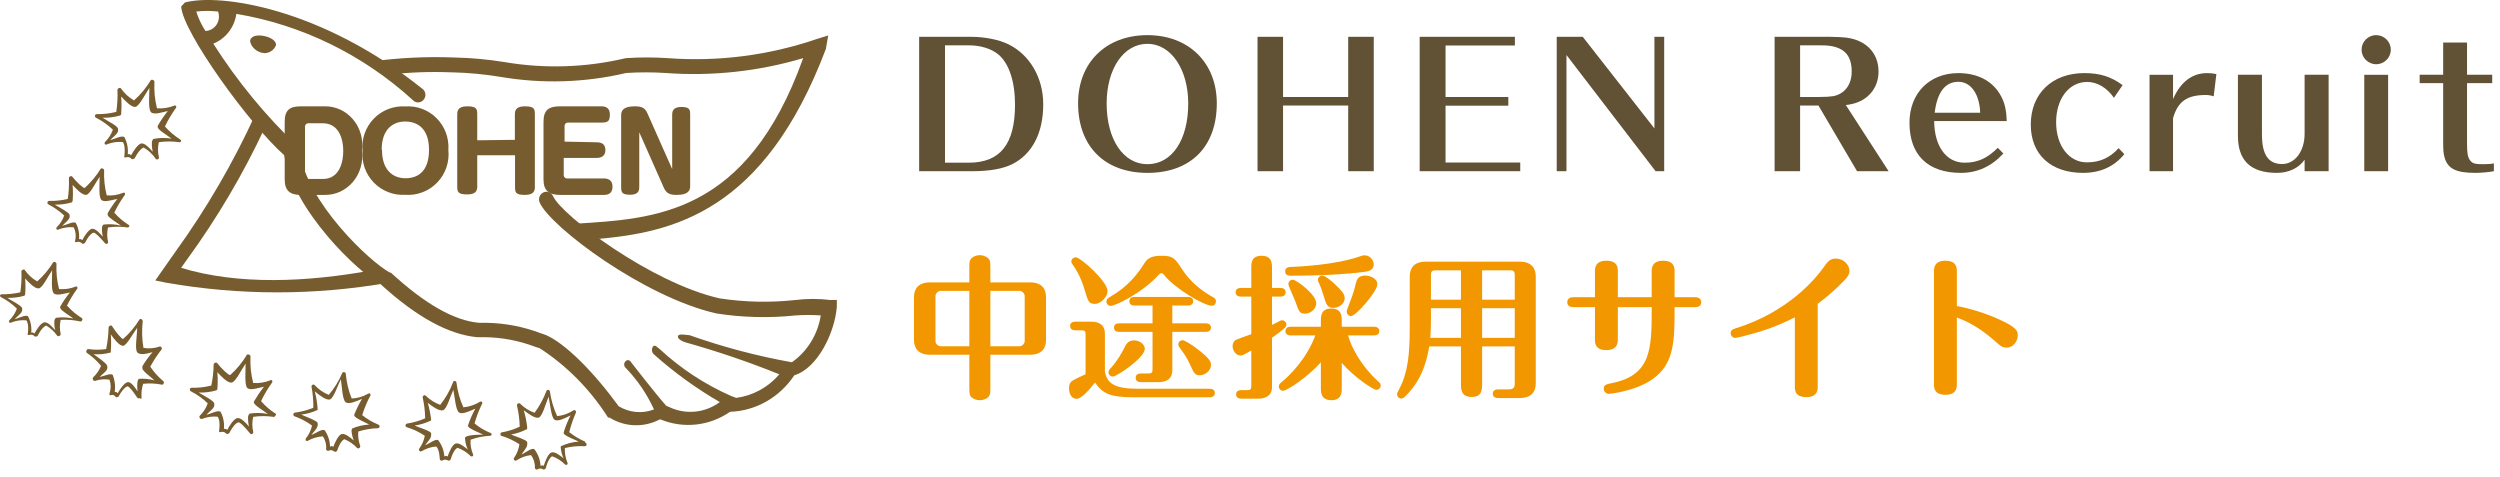 <?xml version="1.0" encoding="UTF-8"?>
<svg width="194px" height="37px" viewBox="0 0 194 37" version="1.1" xmlns="http://www.w3.org/2000/svg" xmlns:xlink="http://www.w3.org/1999/xlink">
    <!-- Generator: Sketch 54 (76480) - https://sketchapp.com -->
    <title>title_mb</title>
    <desc>Created with Sketch.</desc>
    <g id="Page-1" stroke="none" stroke-width="1" fill="none" fill-rule="evenodd">
        <g id="中途採用サイト-スマホトップ" transform="translate(-2, -18)">
            <g id="title_mb" transform="translate(2, 18)">
                <path d="M76.852,27.528 L76.852,30.024 C76.852,30.516 76.852,30.588 76.744,30.744 C76.612,30.936 76.324,31.056 76.036,31.056 C75.844,31.056 75.616,31.008 75.436,30.864 C75.22,30.696 75.22,30.528 75.22,30.024 L75.22,27.528 L72.172,27.528 C71.26,27.528 70.924,27.024 70.924,26.376 L70.924,23.064 C70.924,22.428 71.248,21.912 72.172,21.912 L75.22,21.912 L75.22,20.832 C75.22,20.352 75.22,20.268 75.328,20.112 C75.448,19.932 75.736,19.8 76.024,19.8 C76.216,19.8 76.444,19.86 76.624,19.992 C76.852,20.16 76.852,20.34 76.852,20.832 L76.852,21.912 L79.924,21.912 C80.848,21.912 81.172,22.416 81.172,23.064 L81.172,26.376 C81.172,27.012 80.86,27.528 79.924,27.528 L76.852,27.528 Z M75.22,26.868 L75.22,22.572 L72.988,22.572 C72.76,22.572 72.592,22.812 72.592,22.968 L72.592,26.472 C72.592,26.664 72.784,26.868 72.988,26.868 L75.22,26.868 Z M76.852,22.572 L76.852,26.868 L79.12,26.868 C79.312,26.868 79.516,26.664 79.516,26.472 L79.516,22.968 C79.516,22.812 79.348,22.572 79.12,22.572 L76.852,22.572 Z M92.184,23.712 L90.972,23.712 L90.972,25.092 L93.564,25.092 C93.696,25.092 93.972,25.128 93.972,25.428 C93.972,25.716 93.708,25.752 93.564,25.752 L90.972,25.752 L90.972,28.74 C90.972,29.388 90.528,29.652 89.916,29.652 L88.536,29.652 C88.392,29.652 88.128,29.616 88.128,29.316 C88.128,29.028 88.38,28.98 88.536,28.98 L89.112,28.98 C89.376,28.98 89.436,28.908 89.436,28.668 L89.436,25.752 L86.844,25.752 C86.712,25.752 86.448,25.728 86.448,25.416 C86.448,25.128 86.7,25.092 86.856,25.092 L89.436,25.092 L89.436,23.712 L88.044,23.712 C87.912,23.712 87.636,23.676 87.636,23.376 C87.636,23.088 87.9,23.04 88.044,23.04 L92.184,23.04 C92.316,23.04 92.592,23.076 92.592,23.376 C92.592,23.664 92.328,23.712 92.184,23.712 Z M84.996,23.58 C84.48,23.58 84.456,23.448 84.144,22.416 C84.072,22.164 83.796,21.3 83.232,20.52 C83.172,20.436 83.136,20.388 83.136,20.292 C83.136,20.124 83.28,19.968 83.484,19.968 C83.844,19.968 85.944,21.828 85.944,22.584 C85.944,23.1 85.356,23.58 84.996,23.58 Z M91.44,26.736 C91.44,26.52 91.596,26.4 91.776,26.4 C91.944,26.4 92.556,26.808 92.904,27.072 C93.948,27.864 93.972,28.128 93.972,28.32 C93.972,28.8 93.456,29.124 93.108,29.124 C92.724,29.124 92.628,28.896 92.412,28.428 C92.064,27.684 92.004,27.612 91.524,26.952 C91.488,26.904 91.44,26.832 91.44,26.736 Z M86.364,29.22 C86.112,29.22 86.016,29.016 86.016,28.896 C86.016,28.752 86.112,28.644 86.232,28.524 C86.736,27.96 87.036,27.408 87.288,26.916 C87.396,26.7 87.564,26.412 87.996,26.412 C88.416,26.412 88.836,26.712 88.836,27.072 C88.836,27.768 86.652,29.22 86.364,29.22 Z M88.32,30.168 L93.864,30.168 C94.008,30.168 94.272,30.204 94.272,30.492 C94.272,30.792 93.996,30.828 93.864,30.828 L87.936,30.828 C86.088,30.828 85.56,30.516 84.972,29.688 C84.552,30.228 83.928,30.948 83.544,30.948 C83.172,30.948 82.956,30.588 82.956,30.132 C82.956,29.736 83.124,29.604 83.22,29.544 C83.364,29.436 84.096,29.112 84.24,29.04 L84.24,25.944 C84.24,25.716 84.192,25.632 83.928,25.632 L83.448,25.632 C83.304,25.632 83.04,25.596 83.04,25.296 C83.04,24.996 83.316,24.96 83.448,24.96 L84.684,24.96 C85.296,24.96 85.74,25.224 85.74,25.872 L85.74,28.824 C85.908,29.748 86.46,30.168 88.32,30.168 Z M85.86,23.4 C85.86,23.208 85.944,23.16 86.16,23.028 C87.54,22.224 88.26,21.3 88.848,20.364 C89.124,19.92 89.628,19.848 90.132,19.848 C91.044,19.848 91.176,20.04 91.752,20.928 C92.328,21.816 93.192,22.548 94.152,23.076 C94.236,23.124 94.356,23.196 94.356,23.376 C94.356,23.604 94.2,23.724 94.044,23.724 C93.408,23.724 91.116,22.344 90.336,21.336 C90.264,21.252 90.24,21.204 90.12,21.204 C90.024,21.204 90.012,21.228 89.904,21.336 C88.644,22.728 86.568,23.736 86.184,23.736 C86.028,23.736 85.86,23.604 85.86,23.4 Z M104.12,25.356 L106.628,25.356 C106.772,25.356 107.036,25.404 107.036,25.692 C107.036,25.992 106.76,26.028 106.628,26.028 L104.612,26.028 C104.852,26.94 105.632,28.404 106.928,29.58 C107.048,29.688 107.144,29.76 107.144,29.916 C107.144,30.108 106.976,30.252 106.808,30.252 C106.592,30.252 105.164,29.352 104.12,28.164 L104.12,30.144 C104.12,30.42 104.12,31.056 103.328,31.056 C102.5,31.056 102.5,30.432 102.5,30.144 L102.5,28.116 C101.408,29.328 99.848,30.324 99.572,30.324 C99.404,30.324 99.236,30.192 99.236,29.988 C99.236,29.832 99.344,29.748 99.428,29.676 C100.076,29.148 101.408,27.828 102.068,26.028 L100.16,26.028 C100.016,26.028 99.752,25.98 99.752,25.692 C99.752,25.392 100.028,25.356 100.16,25.356 L102.5,25.356 L102.5,24.852 C102.5,24.576 102.5,23.94 103.304,23.94 C104.12,23.94 104.12,24.564 104.12,24.852 L104.12,25.356 Z M104.504,24.168 C104.504,24.108 104.528,24.048 104.564,23.952 C104.876,23.124 105.044,22.728 105.2,22.044 C105.272,21.756 105.356,21.384 105.932,21.384 C106.316,21.384 106.88,21.6 106.88,22.056 C106.88,22.632 105.212,24.528 104.84,24.528 C104.648,24.528 104.504,24.36 104.504,24.168 Z M98.708,22.344 L99.356,22.344 C99.5,22.344 99.764,22.392 99.764,22.68 C99.764,22.98 99.488,23.016 99.356,23.016 L98.708,23.016 L98.708,25.212 C98.852,25.14 98.9,25.128 99.272,24.924 C99.368,24.876 99.416,24.852 99.488,24.852 C99.668,24.852 99.824,25.008 99.824,25.188 C99.824,25.308 99.752,25.392 99.716,25.428 C99.464,25.668 99.08,25.944 98.708,26.208 L98.708,30.024 C98.708,30.732 98.18,30.936 97.652,30.936 L96.332,30.936 C96.188,30.936 95.924,30.9 95.924,30.6 C95.924,30.3 96.2,30.276 96.332,30.276 L96.788,30.276 C97.04,30.276 97.1,30.192 97.1,29.952 L97.1,27.204 C96.476,27.552 96.404,27.588 96.272,27.588 C95.912,27.588 95.648,27.204 95.648,26.856 C95.648,26.64 95.756,26.436 95.924,26.364 C96.056,26.304 96.86,26.016 97.1,25.932 L97.1,23.016 L96.296,23.016 C96.14,23.016 95.888,22.968 95.888,22.68 C95.888,22.38 96.152,22.344 96.296,22.344 L97.1,22.344 L97.1,20.832 C97.1,20.412 97.1,19.848 97.892,19.848 C98.708,19.848 98.708,20.436 98.708,20.832 L98.708,22.344 Z M100.184,21.396 C100.052,21.396 99.728,21.396 99.728,21.06 C99.728,20.736 100.04,20.712 100.208,20.712 C100.544,20.7 103.544,20.592 105.524,19.896 C105.716,19.824 105.776,19.812 105.896,19.812 C106.34,19.812 106.604,20.232 106.604,20.532 C106.604,20.952 106.196,21.048 105.968,21.084 C105.332,21.18 103.304,21.396 100.184,21.396 Z M101.312,24.336 C100.844,24.336 100.82,24.24 100.496,23.328 C100.424,23.124 99.98,22.2 99.98,22.056 C99.98,21.84 100.148,21.708 100.316,21.708 C100.604,21.708 102.14,22.86 102.14,23.532 C102.14,24.048 101.6,24.336 101.312,24.336 Z M103.472,23.892 C103.004,23.892 102.92,23.616 102.764,23.112 C102.584,22.512 102.488,22.26 102.32,21.9 C102.296,21.852 102.272,21.78 102.272,21.72 C102.272,21.528 102.428,21.384 102.608,21.384 C102.824,21.384 103.364,21.828 103.64,22.104 C104.072,22.524 104.348,22.788 104.348,23.148 C104.348,23.58 103.88,23.892 103.472,23.892 Z M115.012,26.88 L115.012,29.748 C115.012,30.216 115.012,30.804 114.208,30.804 C113.368,30.804 113.368,30.204 113.368,29.748 L113.368,26.88 L110.908,26.88 C110.572,28.992 109.756,30.024 109.18,30.624 C108.94,30.864 108.892,30.924 108.736,30.924 C108.544,30.924 108.412,30.756 108.412,30.612 C108.412,30.516 108.424,30.492 108.592,30.168 C109.252,28.908 109.396,27.492 109.396,25.416 L109.396,21.456 C109.396,20.832 109.708,20.304 110.644,20.304 L117.928,20.304 C118.84,20.304 119.176,20.808 119.176,21.456 L119.176,29.736 C119.176,30.372 118.864,30.888 117.928,30.888 L116.248,30.888 C116.104,30.888 115.84,30.84 115.84,30.552 C115.84,30.252 116.116,30.216 116.248,30.216 L117.076,30.216 C117.46,30.216 117.544,30.048 117.544,29.748 L117.544,26.88 L115.012,26.88 Z M115.012,23.916 L115.012,26.22 L117.544,26.22 L117.544,23.916 L115.012,23.916 Z M113.368,26.22 L113.368,23.916 L111.04,23.916 L111.04,25.032 C111.04,25.416 111.016,25.884 110.992,26.22 L113.368,26.22 Z M115.012,20.976 L115.012,23.256 L117.544,23.256 L117.544,21.324 C117.544,21.096 117.472,20.976 117.196,20.976 L115.012,20.976 Z M113.368,23.256 L113.368,20.976 L111.388,20.976 C111.112,20.976 111.04,21.096 111.04,21.324 L111.04,23.256 L113.368,23.256 Z M125.544,23.064 L128.172,23.064 L128.172,21.048 C128.172,20.844 128.172,20.232 129.06,20.232 C129.948,20.232 129.948,20.82 129.948,21.048 L129.948,23.064 L131.556,23.064 C131.808,23.064 132.012,23.184 132.012,23.448 C132.012,23.532 132.012,23.832 131.556,23.832 L129.948,23.832 C129.948,26.436 129.948,28.224 128.22,29.436 C126.876,30.372 124.896,30.564 124.836,30.564 C124.644,30.564 124.452,30.396 124.452,30.168 C124.452,29.856 124.644,29.82 125.112,29.724 C128.172,29.088 128.172,27.036 128.172,23.832 L125.544,23.832 L125.544,26.328 C125.544,26.556 125.544,27.168 124.656,27.168 C123.768,27.168 123.768,26.604 123.768,26.328 L123.768,23.832 L122.088,23.832 C121.848,23.832 121.62,23.736 121.62,23.46 C121.62,23.088 121.956,23.064 122.088,23.064 L123.768,23.064 L123.768,21.072 C123.768,20.844 123.768,20.232 124.644,20.232 C125.544,20.232 125.544,20.796 125.544,21.072 L125.544,23.064 Z M141.056,23.58 L141.056,29.988 C141.056,30.216 141.056,30.816 140.18,30.816 C139.28,30.816 139.28,30.264 139.28,29.988 L139.28,24.624 C137.756,25.404 136.58,25.74 136.004,25.896 C135.692,25.98 134.828,26.22 134.648,26.22 C134.456,26.22 134.3,26.04 134.3,25.848 C134.3,25.596 134.504,25.536 134.66,25.488 C138.788,24.216 140.912,21.588 141.512,20.748 C141.788,20.352 141.992,20.064 142.46,20.064 C143.036,20.064 143.516,20.532 143.516,21.012 C143.516,21.324 143.408,21.504 142.628,22.248 C141.98,22.872 141.416,23.304 141.056,23.58 Z M151.852,24.636 L151.852,29.796 C151.852,30.036 151.852,30.636 150.976,30.636 C150.076,30.636 150.076,30.072 150.076,29.808 L150.076,21.072 C150.076,20.844 150.076,20.232 150.952,20.232 C151.852,20.232 151.852,20.796 151.852,21.072 L151.852,23.748 C152.788,23.916 154.036,24.288 155.092,24.768 C156.484,25.392 156.58,25.668 156.58,26.028 C156.58,26.46 156.244,26.976 155.704,26.976 C155.368,26.976 155.2,26.82 154.816,26.472 C153.424,25.248 152.44,24.864 151.852,24.636 Z" id="中途採用サイト" fill="#F29700" fill-rule="nonzero"></path>
                <g id="Group-11" transform="translate(71, 2.507)" fill="#615135">
                    <path d="M4.169,10.118 C6.619,10.118 7.765,8.678 7.765,5.616 C7.765,3.814 7.297,2.399 6.463,1.712 C5.928,1.27 5.081,1.01 4.197,1.01 L2.332,1.01 L2.332,10.118 L4.169,10.118 Z M4.325,0.349 C5.395,0.349 6.463,0.556 7.23,0.919 C8.898,1.724 9.955,3.514 9.955,5.591 C9.955,7.796 9.107,9.444 7.57,10.221 C6.815,10.598 5.798,10.779 4.405,10.779 L0.326,10.779 L0.326,0.349 L4.325,0.349 Z" id="Fill-35"></path>
                    <path d="M18.042,0.894 C16.191,0.894 14.876,2.828 14.876,5.525 C14.876,8.313 16.167,10.234 18.042,10.234 C19.942,10.234 21.207,8.354 21.207,5.525 C21.207,2.865 19.864,0.894 18.042,0.894 M18.042,10.908 C14.719,10.908 12.66,8.846 12.66,5.513 C12.66,2.348 14.823,0.22 18.042,0.22 C21.246,0.22 23.423,2.36 23.423,5.513 C23.423,8.872 21.403,10.908 18.042,10.908" id="Fill-36"></path>
                    <polygon id="Fill-37" points="33.621 10.779 33.621 5.682 28.565 5.682 28.565 10.779 26.584 10.779 26.584 0.349 28.565 0.349 28.565 5.02 33.621 5.02 33.621 0.349 35.603 0.349 35.603 10.779"></polygon>
                    <polygon id="Fill-38" points="39.167 10.779 39.167 0.349 46.555 0.349 46.555 1.024 41.174 1.024 41.174 5.02 46.046 5.02 46.046 5.694 41.174 5.694 41.174 10.105 46.971 10.105 46.971 10.779"></polygon>
                    <polygon id="Fill-39" points="57.475 10.779 50.558 1.763 50.558 10.779 49.802 10.779 49.802 0.349 51.82 0.349 57.383 7.459 57.383 0.349 58.141 0.349 58.141 10.779"></polygon>
                    <path d="M70.111,5.02 C70.683,5.02 71.008,4.993 71.268,4.954 C72.156,4.774 72.691,4.058 72.691,3.047 C72.691,1.88 72.194,1.258 71.086,1.063 C70.813,1.023 70.683,1.01 70.202,1.01 L70.098,1.01 L68.688,1.01 L68.688,5.02 L70.111,5.02 Z M73.107,10.779 L70.111,5.681 L68.688,5.681 L68.688,10.779 L66.709,10.779 L66.709,0.349 L71.022,0.349 C71.036,0.349 71.205,0.349 71.388,0.362 C71.492,0.362 71.687,0.362 71.974,0.387 C73.679,0.477 74.775,1.517 74.775,3.047 C74.775,4.306 73.965,5.293 72.704,5.565 C72.507,5.616 72.312,5.641 72.234,5.641 L75.557,10.779 L73.107,10.779 Z" id="Fill-40"></path>
                    <path d="M82.663,6.239 C82.61,4.799 81.946,3.84 80.969,3.84 C79.938,3.84 79.327,4.657 79.13,6.239 L82.663,6.239 Z M84.461,9.404 C83.548,10.404 82.44,10.908 81.176,10.908 C78.597,10.908 77.176,9.52 77.176,7.017 C77.176,4.735 78.714,3.166 80.969,3.166 C82.39,3.166 83.523,3.723 84.162,4.748 C84.538,5.356 84.694,5.941 84.721,6.888 L79.092,6.888 C79.106,8.846 80.031,10.118 81.449,10.118 C82.453,10.118 83.196,9.793 84.029,8.963 L84.461,9.404 Z" id="Fill-41"></path>
                    <path d="M93.04,5.084 C92.505,4.306 91.75,3.852 90.967,3.852 C89.559,3.852 88.555,5.149 88.555,6.978 C88.555,8.796 89.547,10.092 90.941,10.092 C91.944,10.092 92.726,9.742 93.404,8.99 L93.848,9.457 C93.053,10.428 91.982,10.908 90.641,10.908 C88.14,10.908 86.589,9.482 86.589,7.16 C86.589,4.76 88.244,3.165 90.746,3.165 C91.944,3.165 92.816,3.438 93.716,4.099 L93.04,5.084 Z" id="Fill-42"></path>
                    <path d="M97.628,5.187 C98.189,3.878 99.101,3.166 100.261,3.166 C100.521,3.166 100.77,3.19 100.991,3.241 L100.782,4.967 C100.534,4.889 100.351,4.864 100.171,4.864 C98.712,4.864 97.994,5.368 97.628,6.668 L97.628,10.779 L95.804,10.779 L95.804,3.295 L97.628,3.295 L97.628,5.187 Z" id="Fill-43"></path>
                    <path d="M107.837,10.779 L107.837,9.884 C107.394,10.532 106.599,10.908 105.688,10.908 C103.655,10.908 102.663,9.961 102.663,8.028 L102.663,3.294 L104.527,3.294 L104.527,7.926 C104.527,9.494 105.024,10.222 106.091,10.222 C107.095,10.222 107.837,9.222 107.837,7.874 L107.837,3.294 L109.701,3.294 L109.701,10.779 L107.837,10.779 Z" id="Fill-44"></path>
                    <path d="M112.467,10.78 L114.318,10.78 L114.318,3.295 L112.467,3.295 L112.467,10.78 Z M114.526,1.349 C114.526,1.972 114.018,2.477 113.393,2.477 C112.767,2.477 112.258,1.972 112.258,1.349 C112.258,0.725 112.767,0.22 113.393,0.22 C114.018,0.22 114.526,0.725 114.526,1.349 L114.526,1.349 Z" id="Fill-45"></path>
                    <path d="M120.442,0.791 L120.442,3.294 L122.396,3.294 L122.396,3.943 L120.442,3.943 L120.442,8.574 C120.442,9.391 120.492,9.702 120.687,9.949 C120.87,10.184 121.08,10.235 121.679,10.235 C122.03,10.235 122.304,10.222 122.525,10.169 L122.525,10.779 C122.201,10.845 121.549,10.908 121.092,10.908 C119.58,10.908 118.941,10.586 118.695,9.702 C118.617,9.429 118.59,9.144 118.59,8.574 L118.59,3.943 L116.766,3.943 L116.766,3.294 L118.59,3.294 L118.59,0.791 L120.442,0.791 Z" id="Fill-46"></path>
                </g>
                <g id="Group-8" fill="#775C2F">
                    <path d="M64.477,23.284 C63.55,23.168 62.613,23.168 61.687,23.284 C59.742,23.493 57.78,23.45 55.845,23.154 C50.539,21.96 43.614,16.742 42.917,15.224 C42.855,15.079 42.739,14.966 42.595,14.913 C42.452,14.859 42.294,14.868 42.157,14.938 C41.872,15.079 41.75,15.432 41.883,15.73 C42.755,17.638 49.979,23.05 55.584,24.322 C57.616,24.641 59.679,24.693 61.724,24.478 C62.379,24.431 63.037,24.431 63.692,24.478 C63.457,25.959 62.646,27.274 61.45,28.112 C58.752,27.63 56.095,26.927 53.504,26.009 C53.279,26.009 52.657,25.854 52.607,26.087 C52.557,26.321 53.018,26.528 53.242,26.58 C55.694,27.27 58.109,28.093 60.478,29.046 C59.61,30.057 58.42,30.707 57.128,30.876 L56.717,30.721 C54.691,29.827 52.819,28.595 51.175,27.074 C50.988,26.944 50.801,26.697 50.664,26.905 C50.533,27.11 50.583,27.386 50.776,27.528 C52.348,28.926 54.05,30.157 55.858,31.201 C54.702,32.056 53.195,32.199 51.909,31.577 L51.698,31.486 L51.698,31.486 C50.925,30.63 48.933,28.06 48.933,28.06 C48.886,27.989 48.809,27.947 48.727,27.947 C48.645,27.947 48.568,27.989 48.522,28.06 C48.403,28.186 48.403,28.388 48.522,28.514 C49.441,29.457 50.195,30.559 50.751,31.772 C49.848,32.12 48.843,32.03 48.011,31.525 C45.981,28.748 43.826,26.632 42.356,25.996 L41.983,25.867 C40.617,25.346 39.177,25.069 37.723,25.049 L37.175,25.049 C35.257,24.88 33.015,23.621 30.325,21.155 L30.325,21.155 L30.263,21.155 C28.743,20.363 23.724,15.639 23.275,11.745 L23.275,11.512 L23.101,11.356 C20.614,8.987 18.414,6.311 16.55,3.387 C17.504,3.011 18.189,2.128 18.343,1.077 C23.423,1.925 28.171,4.246 32.044,7.774 C32.149,7.885 32.292,7.947 32.442,7.947 C32.592,7.947 32.736,7.885 32.841,7.774 C32.95,7.666 33.013,7.516 33.013,7.359 C33.013,7.201 32.95,7.051 32.841,6.943 C24.944,0.584 17.01,-0.533 14.345,0.194 L14.059,0.506 C14.171,2.504 19.414,9.721 22.055,12.044 C22.74,16.301 27.772,21.129 29.528,22.051 C32.38,24.647 34.821,25.944 37.001,26.165 L37.561,26.165 C38.921,26.175 40.27,26.43 41.547,26.918 L41.883,27.022 C43.963,28.375 45.746,30.171 47.114,32.291 L47.189,32.408 L47.301,32.408 C48.488,33.143 49.953,33.197 51.187,32.551 L51.262,32.551 C53.045,33.282 55.059,33.059 56.655,31.954 C58.652,31.887 60.5,30.837 61.637,29.124 C63.48,28.566 64.788,25.75 64.937,23.816 L64.937,23.271 L64.477,23.284 Z M16.923,0.895 C17.045,1.234 17,1.614 16.805,1.913 C16.609,2.212 16.287,2.394 15.939,2.401 C15.638,1.935 15.399,1.428 15.229,0.895 C15.792,0.831 16.36,0.831 16.923,0.895 L16.923,0.895 Z" id="Shape" fill-rule="nonzero"></path>
                    <path d="M20.293,2.76 C19.635,2.69 19.262,2.993 19.473,3.413 C19.657,3.822 20.07,4.098 20.541,4.125 C20.954,4.109 21.31,3.846 21.423,3.472 C21.423,3.145 20.951,2.842 20.293,2.76 Z" id="Path"></path>
                    <path d="M13.967,10.81 C13.533,10.535 13.14,10.2 12.799,9.813 C13.041,9.31 13.326,8.829 13.652,8.377 C13.689,8.326 13.689,8.256 13.652,8.205 C13.603,8.176 13.543,8.176 13.495,8.205 C13.078,8.37 12.629,8.438 12.183,8.404 C12.013,7.736 11.947,7.045 11.986,6.357 C11.985,6.291 11.943,6.233 11.881,6.211 C11.829,6.18 11.764,6.18 11.711,6.211 C11.355,6.802 10.912,7.335 10.399,7.793 C9.993,7.559 9.644,7.237 9.376,6.849 C9.325,6.811 9.256,6.811 9.206,6.849 C9.147,6.872 9.11,6.931 9.114,6.995 C9.138,7.559 9.107,8.125 9.022,8.683 C8.529,8.806 8.022,8.864 7.514,8.856 C7.449,8.858 7.391,8.9 7.37,8.962 C7.35,9.032 7.384,9.105 7.448,9.135 C7.929,9.378 8.371,9.691 8.76,10.066 C8.63,10.429 8.419,10.757 8.143,11.023 C8.106,11.074 8.106,11.144 8.143,11.196 C8.194,11.233 8.263,11.233 8.314,11.196 C8.701,11.041 9.119,10.982 9.534,11.023 C9.612,11.116 9.73,11.422 9.652,12.073 C9.634,12.116 9.634,12.163 9.652,12.206 C9.697,12.23 9.751,12.23 9.796,12.206 C9.95,12.16 10.116,12.212 10.216,12.339 C10.256,12.363 10.306,12.363 10.347,12.339 C10.396,12.333 10.44,12.303 10.465,12.259 C10.767,11.674 11.029,11.488 11.147,11.448 C11.512,11.658 11.826,11.949 12.065,12.299 C12.101,12.366 12.182,12.393 12.251,12.362 C12.319,12.331 12.353,12.251 12.327,12.179 C12.239,11.804 12.239,11.412 12.327,11.036 C12.854,10.959 13.388,10.959 13.914,11.036 C13.977,11.041 14.036,11.003 14.059,10.943 C14.054,10.885 14.019,10.834 13.967,10.81 L13.967,10.81 Z M11.881,10.81 C11.836,10.858 11.804,10.918 11.79,10.983 C11.772,11.251 11.794,11.52 11.855,11.781 C11.593,11.488 11.265,11.116 10.99,11.129 C10.714,11.143 10.334,11.754 10.176,12.046 C10.032,11.94 10.045,11.953 9.914,11.967 C9.959,11.507 9.867,11.044 9.652,10.637 C9.455,10.491 8.93,10.77 8.55,10.877 C8.72,10.664 9.075,10.451 9.153,10.199 C9.173,10.12 9.173,10.038 9.153,9.959 C9.061,9.733 8.34,9.388 7.947,9.135 C8.412,9.15 8.876,9.092 9.324,8.962 L9.402,8.883 C9.404,8.861 9.404,8.838 9.402,8.816 C9.438,8.374 9.438,7.929 9.402,7.487 C9.704,7.819 10.189,8.324 10.491,8.298 C10.793,8.271 11.252,7.327 11.593,6.822 C11.593,7.434 11.488,8.444 11.711,8.697 C11.934,8.949 12.616,8.697 13.022,8.617 C12.73,8.98 12.467,9.367 12.236,9.773 L12.236,9.88 C12.301,10.106 12.957,10.478 13.311,10.757 C12.837,10.682 12.353,10.691 11.881,10.784 L11.881,10.81 Z" id="Shape" fill-rule="nonzero"></path>
                    <path d="M9.979,17.449 C9.567,17.188 9.192,16.869 8.868,16.501 C9.099,16.023 9.37,15.566 9.68,15.135 C9.712,15.085 9.712,15.021 9.68,14.971 C9.634,14.941 9.575,14.941 9.53,14.971 C9.134,15.131 8.706,15.196 8.281,15.16 C8.12,14.529 8.053,13.877 8.081,13.226 C8.083,13.162 8.042,13.104 7.981,13.087 C7.932,13.054 7.868,13.054 7.819,13.087 C7.474,13.645 7.054,14.152 6.57,14.591 C6.445,14.591 5.983,14.187 5.595,13.694 C5.547,13.658 5.481,13.658 5.433,13.694 C5.377,13.716 5.342,13.772 5.346,13.833 C5.369,14.37 5.34,14.908 5.258,15.439 C4.788,15.551 4.305,15.602 3.822,15.59 C3.759,15.588 3.702,15.63 3.685,15.692 C3.664,15.754 3.69,15.823 3.747,15.856 C4.197,16.087 4.613,16.381 4.983,16.728 C4.858,17.073 4.658,17.384 4.396,17.639 C4.361,17.688 4.361,17.754 4.396,17.803 C4.445,17.839 4.51,17.839 4.559,17.803 C4.928,17.659 5.326,17.602 5.72,17.639 C5.877,17.951 5.917,18.311 5.833,18.651 C5.81,18.69 5.81,18.738 5.833,18.777 C5.875,18.802 5.928,18.802 5.97,18.777 C6.116,18.733 6.274,18.783 6.37,18.903 C6.409,18.924 6.456,18.924 6.495,18.903 C6.542,18.898 6.584,18.87 6.607,18.828 C6.882,18.271 7.132,18.082 7.257,18.056 C7.382,18.031 7.769,18.423 8.131,18.853 C8.165,18.917 8.242,18.943 8.308,18.913 C8.373,18.883 8.405,18.807 8.381,18.739 C8.298,18.381 8.298,18.009 8.381,17.652 C8.886,17.575 9.399,17.575 9.904,17.652 C9.967,17.65 10.021,17.61 10.042,17.55 C10.036,17.509 10.013,17.473 9.979,17.449 L9.979,17.449 Z M8.006,17.449 C7.961,17.493 7.93,17.551 7.919,17.614 C7.898,17.868 7.919,18.125 7.981,18.372 C7.731,18.082 7.419,17.74 7.157,17.753 C6.894,17.765 6.532,18.347 6.382,18.638 C6.245,18.524 6.27,18.549 6.133,18.562 C6.177,18.125 6.09,17.684 5.883,17.298 C5.695,17.158 5.196,17.437 4.834,17.525 C4.996,17.323 5.321,17.12 5.396,16.88 C5.414,16.805 5.414,16.727 5.396,16.653 C5.308,16.45 4.621,16.109 4.247,15.881 C4.694,15.889 5.14,15.829 5.57,15.704 L5.633,15.616 L5.633,15.616 C5.669,15.195 5.669,14.772 5.633,14.351 C5.92,14.667 6.382,15.148 6.682,15.123 C6.982,15.097 7.394,14.199 7.731,13.719 C7.731,14.301 7.644,15.262 7.856,15.502 C8.068,15.742 8.718,15.502 9.105,15.439 C8.829,15.786 8.578,16.154 8.356,16.539 L8.356,16.691 C8.418,16.893 9.043,17.26 9.392,17.512 C8.956,17.402 8.503,17.372 8.056,17.424 L8.006,17.449 Z M5.171,23.772 C5.4,23.297 5.672,22.844 5.983,22.419 C6.018,22.37 6.018,22.303 5.983,22.254 C5.938,22.221 5.877,22.221 5.833,22.254 C5.435,22.407 5.008,22.467 4.584,22.431 C4.418,21.797 4.35,21.14 4.384,20.484 C4.382,20.421 4.343,20.366 4.284,20.345 C4.238,20.315 4.18,20.315 4.134,20.345 C3.795,20.904 3.374,21.407 2.885,21.837 C2.499,21.614 2.167,21.307 1.911,20.939 C1.868,20.901 1.804,20.901 1.761,20.939 C1.7,20.957 1.659,21.014 1.661,21.078 C1.686,21.615 1.657,22.154 1.574,22.684 C1.103,22.793 0.62,22.844 0.137,22.836 C0.074,22.834 0.017,22.875 -2.84217094e-14,22.937 C0.001,22.983 0.024,23.026 0.062,23.051 C0.522,23.284 0.943,23.586 1.311,23.949 C1.186,24.293 0.985,24.604 0.724,24.859 C0.693,24.909 0.693,24.974 0.724,25.024 C0.774,25.056 0.837,25.056 0.887,25.024 C1.256,24.876 1.654,24.82 2.048,24.859 C2.123,24.948 2.236,25.239 2.161,25.858 C2.135,25.897 2.135,25.946 2.161,25.985 C2.202,26.013 2.256,26.013 2.298,25.985 C2.444,25.941 2.602,25.991 2.698,26.111 C2.737,26.13 2.783,26.13 2.823,26.111 C2.871,26.108 2.913,26.079 2.935,26.035 C3.222,25.479 3.46,25.302 3.585,25.264 C3.926,25.463 4.22,25.735 4.446,26.061 C4.499,26.099 4.569,26.099 4.621,26.061 C4.679,26.034 4.714,25.973 4.709,25.909 C4.626,25.551 4.626,25.179 4.709,24.821 C5.22,24.79 5.733,24.833 6.232,24.948 C6.292,24.952 6.348,24.916 6.37,24.859 C6.405,24.81 6.405,24.744 6.37,24.695 C5.942,24.434 5.555,24.11 5.221,23.734 L5.171,23.772 Z M4.309,24.695 C4.267,24.742 4.237,24.798 4.222,24.859 C4.199,25.114 4.22,25.371 4.284,25.618 C4.022,25.34 3.722,24.986 3.447,25.011 C3.172,25.036 2.823,25.605 2.673,25.884 C2.535,25.782 2.548,25.795 2.423,25.808 C2.469,25.37 2.382,24.929 2.173,24.543 C1.998,24.404 1.499,24.67 1.137,24.771 C1.299,24.568 1.636,24.366 1.711,24.126 C1.731,24.051 1.731,23.973 1.711,23.898 C1.636,23.696 0.937,23.355 0.562,23.114 C1.009,23.13 1.456,23.075 1.886,22.95 L1.948,22.874 C1.987,22.453 1.987,22.03 1.948,21.61 C2.236,21.926 2.698,22.406 2.998,22.381 C3.297,22.356 3.709,21.458 4.047,20.977 C4.047,21.572 3.947,22.533 4.172,22.76 C4.396,22.988 5.021,22.76 5.421,22.697 C5.142,23.043 4.891,23.411 4.671,23.797 L4.671,23.898 C4.734,24.113 5.358,24.455 5.695,24.72 C5.257,24.624 4.805,24.602 4.359,24.657 L4.309,24.695 Z" id="Shape" fill-rule="nonzero"></path>
                    <path d="M12.664,29.57 C12.284,29.252 11.946,28.877 11.659,28.455 C11.914,27.985 12.206,27.541 12.532,27.128 C12.566,27.076 12.566,27.007 12.532,26.955 C12.5,26.904 12.444,26.878 12.389,26.889 C11.983,27.034 11.553,27.07 11.132,26.995 C11.017,26.321 10.997,25.632 11.073,24.951 C11.084,24.879 11.049,24.808 10.989,24.778 C10.942,24.741 10.88,24.741 10.833,24.778 C10.478,25.356 10.047,25.871 9.553,26.305 C9.433,26.305 9.027,25.827 8.68,25.283 C8.632,25.249 8.571,25.249 8.524,25.283 C8.47,25.3 8.431,25.353 8.428,25.415 C8.414,25.979 8.35,26.539 8.237,27.088 C7.776,27.155 7.31,27.155 6.849,27.088 C6.79,27.09 6.737,27.132 6.717,27.194 C6.687,27.247 6.687,27.314 6.717,27.367 C7.135,27.645 7.514,27.989 7.842,28.389 C7.699,28.738 7.487,29.047 7.22,29.291 C7.184,29.347 7.184,29.422 7.22,29.477 C7.25,29.539 7.314,29.571 7.376,29.557 C7.739,29.433 8.124,29.401 8.5,29.464 C8.617,29.806 8.617,30.184 8.5,30.526 C8.483,30.568 8.483,30.617 8.5,30.659 C8.538,30.68 8.582,30.68 8.62,30.659 C8.762,30.616 8.912,30.68 8.991,30.818 C9.029,30.836 9.072,30.836 9.11,30.818 C9.156,30.812 9.196,30.782 9.218,30.738 C9.529,30.181 9.768,30.008 9.888,29.982 C10.008,29.955 10.355,30.407 10.666,30.884 C10.712,30.922 10.775,30.922 10.821,30.884 C10.84,30.913 10.869,30.931 10.9,30.936 C10.931,30.941 10.963,30.932 10.989,30.911 C10.952,30.53 10.993,30.144 11.108,29.783 C11.591,29.729 12.079,29.752 12.556,29.849 C12.618,29.86 12.678,29.821 12.7,29.756 C12.718,29.726 12.724,29.69 12.717,29.655 C12.71,29.62 12.691,29.589 12.664,29.57 L12.664,29.57 Z M10.773,29.398 C10.73,29.446 10.697,29.505 10.678,29.57 C10.639,29.834 10.639,30.103 10.678,30.367 C10.462,30.048 10.187,29.65 9.936,29.65 C9.685,29.65 9.29,30.221 9.134,30.513 C9.003,30.393 9.027,30.42 8.907,30.42 C8.968,29.97 8.914,29.51 8.751,29.092 C8.584,28.933 8.093,29.185 7.734,29.252 C7.902,29.053 8.237,28.867 8.321,28.614 C8.335,28.54 8.335,28.463 8.321,28.389 C8.249,28.163 7.615,27.752 7.268,27.486 C7.714,27.517 8.162,27.472 8.596,27.353 L8.596,27.274 L8.596,27.274 C8.632,26.832 8.632,26.388 8.596,25.946 C8.847,26.305 9.266,26.836 9.541,26.836 C9.816,26.836 10.295,25.92 10.642,25.442 C10.642,26.053 10.45,27.048 10.642,27.327 C10.833,27.606 11.455,27.433 11.838,27.327 C11.547,27.664 11.283,28.028 11.049,28.415 L11.049,28.575 C11.049,28.8 11.671,29.212 11.982,29.517 C11.584,29.404 11.171,29.364 10.761,29.398 L10.773,29.398 Z" id="Shape" fill-rule="nonzero"></path>
                    <path d="M21.422,32.123 C20.987,31.854 20.595,31.518 20.26,31.127 C20.499,30.623 20.783,30.142 21.109,29.691 C21.146,29.64 21.146,29.57 21.109,29.519 C21.061,29.487 21,29.487 20.952,29.519 C20.537,29.684 20.091,29.752 19.647,29.718 C19.475,29.051 19.404,28.361 19.438,27.672 C19.44,27.604 19.397,27.544 19.333,27.525 C19.282,27.492 19.215,27.492 19.163,27.525 C18.811,28.118 18.37,28.651 17.858,29.107 C17.727,29.107 17.257,28.682 16.84,28.163 C16.789,28.126 16.72,28.126 16.67,28.163 C16.611,28.186 16.574,28.246 16.578,28.309 C16.571,28.85 16.51,29.389 16.396,29.917 C15.905,30.044 15.4,30.102 14.894,30.09 C14.823,30.079 14.754,30.123 14.734,30.194 C14.714,30.265 14.749,30.34 14.816,30.369 C15.294,30.612 15.734,30.925 16.121,31.299 C15.994,31.663 15.784,31.991 15.508,32.256 C15.464,32.31 15.464,32.388 15.508,32.442 C15.545,32.499 15.613,32.526 15.678,32.509 C16.063,32.354 16.479,32.295 16.892,32.336 C16.97,32.429 17.088,32.735 17.009,33.386 C16.988,33.427 16.988,33.477 17.009,33.519 C17.053,33.548 17.109,33.548 17.153,33.519 C17.308,33.482 17.47,33.539 17.571,33.665 C17.608,33.682 17.651,33.682 17.688,33.665 C17.738,33.659 17.781,33.629 17.806,33.585 C18.106,33 18.354,32.814 18.485,32.774 C18.615,32.735 19.02,33.16 19.385,33.612 C19.421,33.678 19.502,33.706 19.57,33.675 C19.639,33.643 19.672,33.564 19.647,33.492 C19.558,33.116 19.558,32.725 19.647,32.349 C20.17,32.27 20.703,32.27 21.226,32.349 C21.289,32.354 21.347,32.316 21.37,32.256 C21.407,32.223 21.426,32.173 21.422,32.123 L21.422,32.123 Z M19.346,32.123 C19.304,32.174 19.273,32.232 19.255,32.296 C19.236,32.564 19.258,32.833 19.32,33.093 C19.059,32.801 18.733,32.429 18.445,32.442 C18.158,32.455 17.793,33.053 17.636,33.359 C17.492,33.253 17.505,33.279 17.375,33.279 C17.422,32.82 17.331,32.356 17.114,31.951 C16.918,31.804 16.396,32.097 16.017,32.19 C16.187,31.977 16.539,31.764 16.618,31.525 C16.642,31.447 16.642,31.364 16.618,31.286 C16.539,31.06 15.821,30.715 15.416,30.462 C15.884,30.478 16.351,30.42 16.8,30.289 L16.866,30.21 L16.866,30.21 C16.905,29.768 16.905,29.323 16.866,28.881 C17.166,29.213 17.649,29.718 17.962,29.691 C18.276,29.665 18.707,28.721 19.059,28.216 C19.059,28.828 18.968,29.838 19.177,30.09 C19.385,30.343 20.077,30.09 20.482,30.01 C20.196,30.377 19.934,30.764 19.699,31.166 L19.699,31.246 C19.764,31.472 20.417,31.844 20.782,32.123 C20.313,32.029 19.831,32.02 19.359,32.097 L19.346,32.123 Z" id="Shape" fill-rule="nonzero"></path>
                    <path d="M45.423,34.278 C44.976,34.089 44.556,33.84 44.172,33.537 C44.302,33.021 44.473,32.517 44.685,32.031 C44.713,31.973 44.699,31.903 44.652,31.86 C44.605,31.818 44.536,31.813 44.485,31.849 C44.108,32.098 43.679,32.25 43.234,32.291 C42.954,31.683 42.765,31.035 42.671,30.369 C42.659,30.305 42.608,30.257 42.546,30.252 C42.488,30.241 42.43,30.274 42.408,30.33 C42.177,30.939 41.866,31.512 41.482,32.031 C41.059,31.885 40.674,31.641 40.356,31.317 C40.308,31.28 40.242,31.28 40.194,31.317 C40.137,31.345 40.107,31.409 40.118,31.473 C40.244,32.009 40.315,32.557 40.331,33.109 C39.89,33.32 39.422,33.469 38.942,33.55 C38.881,33.562 38.835,33.615 38.83,33.68 C38.821,33.744 38.858,33.804 38.917,33.823 C39.407,33.971 39.875,34.19 40.306,34.472 C40.253,34.846 40.116,35.202 39.906,35.511 C39.857,35.566 39.858,35.651 39.907,35.705 C39.956,35.759 40.037,35.765 40.093,35.719 C40.43,35.497 40.811,35.359 41.207,35.316 C41.417,35.598 41.524,35.948 41.507,36.303 C41.511,36.353 41.539,36.397 41.582,36.42 C41.626,36.441 41.676,36.441 41.72,36.42 C41.845,36.334 42.007,36.334 42.133,36.42 C42.171,36.443 42.219,36.443 42.258,36.42 C42.305,36.403 42.342,36.365 42.358,36.316 C42.521,35.693 42.733,35.459 42.846,35.407 C43.221,35.539 43.563,35.756 43.847,36.044 C43.898,36.087 43.971,36.087 44.022,36.044 C44.057,35.993 44.057,35.925 44.022,35.875 C43.88,35.526 43.816,35.149 43.834,34.771 C44.342,34.644 44.864,34.596 45.385,34.628 C45.462,34.628 45.523,34.564 45.523,34.485 C45.523,34.406 45.462,34.342 45.385,34.342 L45.423,34.278 Z M43.521,34.628 C43.509,34.688 43.509,34.75 43.521,34.81 C43.55,35.072 43.622,35.327 43.734,35.563 C43.434,35.329 43.058,35.031 42.796,35.109 C42.533,35.186 42.295,35.823 42.195,36.147 C42.045,36.069 42.07,36.147 41.945,36.147 C41.92,35.672 41.749,35.217 41.457,34.849 C41.244,34.745 40.807,35.109 40.469,35.277 C40.594,35.044 40.882,34.784 40.907,34.524 C40.923,34.447 40.923,34.368 40.907,34.291 C40.782,34.096 40.043,33.888 39.656,33.719 C40.091,33.642 40.513,33.497 40.907,33.291 L40.907,33.2 C40.911,33.178 40.911,33.156 40.907,33.135 C40.858,32.694 40.77,32.26 40.644,31.836 C40.982,32.096 41.532,32.499 41.807,32.408 C42.083,32.317 42.345,31.33 42.571,30.784 C42.696,31.369 42.771,32.369 43.021,32.563 C43.271,32.758 43.872,32.434 44.272,32.239 C44.061,32.655 43.885,33.09 43.747,33.537 L43.747,33.641 C43.847,33.836 44.522,34.083 44.91,34.265 C44.43,34.3 43.96,34.423 43.521,34.628 L43.521,34.628 Z" id="Shape" fill-rule="nonzero"></path>
                    <path d="M38.095,33.612 C37.635,33.429 37.206,33.174 36.823,32.859 C36.969,32.344 37.16,31.844 37.395,31.364 C37.438,31.312 37.438,31.237 37.395,31.185 C37.346,31.149 37.279,31.149 37.23,31.185 C36.844,31.423 36.408,31.567 35.957,31.607 C35.685,31.002 35.505,30.361 35.423,29.703 C35.423,29.625 35.36,29.562 35.283,29.562 C35.205,29.562 35.143,29.625 35.143,29.703 C34.904,30.32 34.573,30.897 34.163,31.415 C33.737,31.264 33.35,31.019 33.03,30.699 C32.982,30.659 32.912,30.659 32.865,30.699 C32.812,30.731 32.787,30.793 32.801,30.853 C32.921,31.381 32.985,31.921 32.992,32.462 C32.54,32.659 32.065,32.796 31.579,32.871 C31.516,32.891 31.472,32.946 31.465,33.012 C31.466,33.075 31.507,33.131 31.566,33.152 C32.064,33.301 32.536,33.525 32.966,33.817 C32.898,34.177 32.75,34.517 32.534,34.813 C32.498,34.866 32.503,34.936 32.544,34.984 C32.586,35.032 32.655,35.046 32.712,35.018 C33.056,34.809 33.444,34.682 33.845,34.647 C33.946,34.724 34.099,34.992 34.125,35.618 C34.13,35.666 34.159,35.709 34.201,35.733 C34.245,35.756 34.297,35.756 34.341,35.733 C34.468,35.649 34.633,35.649 34.761,35.733 C34.801,35.752 34.848,35.752 34.888,35.733 C34.935,35.719 34.97,35.679 34.977,35.631 C35.168,35.018 35.385,34.8 35.499,34.749 C35.882,34.882 36.231,35.1 36.517,35.388 C36.569,35.431 36.644,35.431 36.695,35.388 C36.728,35.337 36.728,35.273 36.695,35.222 C36.551,34.875 36.49,34.498 36.517,34.123 C37.004,33.944 37.514,33.841 38.032,33.817 C38.095,33.812 38.148,33.765 38.159,33.702 C38.151,33.664 38.128,33.632 38.095,33.612 L38.095,33.612 Z M36.097,33.957 C36.082,34.016 36.082,34.077 36.097,34.136 C36.121,34.393 36.19,34.644 36.301,34.877 C35.995,34.647 35.626,34.34 35.359,34.417 C35.092,34.494 34.837,35.12 34.735,35.426 C34.583,35.35 34.595,35.362 34.481,35.426 C34.453,34.961 34.284,34.515 33.997,34.149 C33.781,34.047 33.335,34.404 32.992,34.558 C33.119,34.34 33.425,34.072 33.45,33.829 C33.464,33.753 33.464,33.676 33.45,33.599 C33.323,33.408 32.585,33.203 32.177,33.025 C32.619,32.956 33.048,32.823 33.45,32.629 L33.45,32.539 L33.45,32.539 C33.401,32.107 33.316,31.68 33.195,31.262 C33.526,31.53 34.086,31.926 34.379,31.836 C34.672,31.747 34.926,30.789 35.181,30.252 C35.295,30.827 35.359,31.811 35.614,32.003 C35.868,32.194 36.479,31.888 36.886,31.709 C36.663,32.117 36.476,32.545 36.326,32.986 L36.326,33.088 C36.428,33.28 37.103,33.536 37.497,33.727 C37.065,33.727 36.275,33.753 36.097,33.932 L36.097,33.957 Z" id="Shape" fill-rule="nonzero"></path>
                    <path d="M28.105,32.213 C28.269,31.697 28.477,31.197 28.728,30.719 C28.764,30.669 28.764,30.601 28.728,30.552 C28.678,30.519 28.613,30.519 28.563,30.552 C28.176,30.78 27.739,30.908 27.291,30.925 C27.043,30.308 26.888,29.657 26.833,28.994 C26.818,28.932 26.768,28.886 26.706,28.878 C26.643,28.865 26.581,28.897 26.553,28.955 C26.294,29.568 25.942,30.138 25.51,30.642 C25.088,30.472 24.71,30.208 24.403,29.869 C24.354,29.833 24.287,29.833 24.238,29.869 C24.188,29.897 24.162,29.954 24.174,30.011 C24.275,30.55 24.322,31.098 24.314,31.646 C23.856,31.83 23.378,31.955 22.889,32.019 C22.822,32.025 22.768,32.08 22.762,32.148 C22.756,32.214 22.792,32.276 22.851,32.303 C23.337,32.475 23.796,32.717 24.212,33.024 C24.133,33.387 23.972,33.726 23.742,34.015 C23.703,34.069 23.703,34.142 23.742,34.195 C23.792,34.228 23.857,34.228 23.907,34.195 C24.26,34 24.651,33.885 25.052,33.861 C25.253,34.149 25.343,34.501 25.306,34.852 C25.307,34.903 25.337,34.948 25.383,34.968 C25.427,34.991 25.479,34.991 25.523,34.968 C25.665,34.901 25.833,34.932 25.942,35.045 C25.982,35.068 26.03,35.068 26.07,35.045 C26.118,35.037 26.157,35.002 26.171,34.955 C26.375,34.337 26.604,34.131 26.718,34.08 C27.095,34.23 27.434,34.463 27.711,34.762 C27.762,34.805 27.837,34.805 27.889,34.762 C27.943,34.726 27.969,34.658 27.952,34.595 C27.822,34.241 27.77,33.863 27.8,33.487 C28.294,33.329 28.808,33.243 29.326,33.23 C29.39,33.225 29.442,33.177 29.454,33.114 C29.466,33.051 29.434,32.987 29.377,32.959 C28.92,32.774 28.491,32.522 28.105,32.213 L28.105,32.213 Z M27.342,33.243 C27.306,33.296 27.284,33.358 27.278,33.423 C27.295,33.684 27.355,33.941 27.456,34.183 C27.164,33.938 26.795,33.629 26.528,33.68 C26.261,33.732 25.981,34.363 25.866,34.672 C25.713,34.595 25.726,34.595 25.612,34.672 C25.603,34.21 25.457,33.761 25.192,33.384 C24.976,33.268 24.518,33.616 24.162,33.758 C24.301,33.539 24.607,33.281 24.645,33.037 C24.667,32.961 24.667,32.88 24.645,32.805 C24.53,32.612 23.793,32.367 23.373,32.174 C23.813,32.122 24.242,32.001 24.645,31.813 L24.645,31.723 L24.645,31.659 C24.609,31.224 24.537,30.793 24.429,30.371 C24.759,30.655 25.294,31.067 25.586,31.002 C25.879,30.938 26.184,29.959 26.451,29.431 C26.54,30.024 26.566,31.002 26.82,31.208 C27.075,31.414 27.698,31.118 28.092,30.951 C27.863,31.338 27.663,31.743 27.494,32.161 L27.494,32.161 L27.494,32.264 C27.596,32.47 28.27,32.74 28.652,32.946 C28.202,32.971 27.759,33.071 27.342,33.243 Z" id="Shape" fill-rule="nonzero"></path>
                    <path d="M25.196,8.251 C26.038,8.234 26.844,8.607 27.401,9.271 C27.958,9.936 28.209,10.824 28.087,11.701 C28.201,12.573 27.946,13.454 27.39,14.112 C26.834,14.771 26.033,15.14 25.196,15.125 L23.344,15.125 C22.53,15.125 22.092,14.822 22.092,13.926 L22.092,9.449 C22.092,8.54 22.48,8.251 23.344,8.251 L25.196,8.251 Z M23.944,9.567 C23.872,9.56 23.799,9.586 23.746,9.639 C23.693,9.692 23.665,9.767 23.669,9.844 L23.669,13.61 C23.665,13.687 23.693,13.762 23.746,13.815 C23.799,13.868 23.872,13.894 23.944,13.887 L25.058,13.887 C26.423,13.887 26.635,12.425 26.635,11.74 C26.635,10.542 26.16,9.567 25.058,9.567 L23.944,9.567 Z" id="Shape" fill-rule="nonzero"></path>
                    <path d="M34.793,11.625 C34.895,12.556 34.58,13.485 33.932,14.16 C33.285,14.835 32.373,15.185 31.443,15.117 C30.531,15.171 29.641,14.823 29.004,14.165 C28.368,13.506 28.049,12.602 28.13,11.687 C28.049,10.773 28.368,9.868 29.004,9.209 C29.641,8.551 30.531,8.203 31.443,8.258 C32.349,8.194 33.239,8.528 33.881,9.174 C34.524,9.82 34.856,10.714 34.793,11.625 L34.793,11.625 Z M29.643,11.625 C29.643,13.283 30.562,13.832 31.467,13.832 C32.373,13.832 33.292,13.358 33.292,11.625 C33.292,9.891 32.311,9.43 31.443,9.43 C30.574,9.43 29.619,9.941 29.619,11.625 L29.643,11.625 Z" id="Shape" fill-rule="nonzero"></path>
                    <path d="M39.954,10.85 L39.954,8.9 C39.954,8.675 39.954,8.25 40.717,8.25 C41.48,8.25 41.506,8.463 41.506,8.9 L41.506,14.475 C41.506,14.713 41.506,15.125 40.743,15.125 C39.98,15.125 39.967,14.912 39.967,14.475 L39.967,12.05 L37.034,12.05 L37.034,14.438 C37.034,14.675 37.034,15.088 36.271,15.088 C35.508,15.088 35.481,14.875 35.481,14.438 L35.481,8.9 C35.481,8.675 35.481,8.25 36.244,8.25 C37.007,8.25 37.034,8.463 37.034,8.9 L37.034,10.887 L39.954,10.85 Z" id="Path"></path>
                    <path d="M46.321,11.042 C46.914,11.042 46.978,11.424 46.978,11.648 C46.978,11.872 46.888,12.254 46.321,12.254 L43.746,12.254 L43.746,13.571 C43.742,13.648 43.771,13.723 43.826,13.776 C43.88,13.829 43.955,13.855 44.03,13.847 L46.862,13.847 C47.261,13.847 47.531,14.032 47.531,14.48 C47.531,14.927 47.3,15.125 46.862,15.125 L43.463,15.125 C42.626,15.125 42.176,14.822 42.176,13.926 L42.176,9.449 C42.176,8.54 42.575,8.25 43.463,8.25 L46.669,8.25 C47.004,8.25 47.326,8.382 47.326,8.882 C47.326,9.383 47.197,9.514 46.669,9.514 L44.094,9.514 C44.019,9.507 43.945,9.533 43.89,9.586 C43.836,9.639 43.807,9.714 43.811,9.791 L43.811,10.989 L46.321,11.042 Z" id="Path"></path>
                    <path d="M49.608,10.268 L49.608,10.168 L49.608,14.465 C49.608,14.702 49.608,15.113 48.917,15.113 C48.225,15.113 48.201,14.901 48.201,14.465 L48.201,8.947 C48.201,8.611 48.332,8.25 49.263,8.25 C49.799,8.25 50.062,8.375 50.241,8.798 L52.161,13.12 L52.161,13.219 L52.161,8.947 C52.161,8.723 52.161,8.3 52.853,8.3 C53.545,8.3 53.557,8.512 53.557,8.947 L53.557,14.428 C53.557,14.764 53.437,15.125 52.507,15.125 C51.97,15.125 51.708,15 51.517,14.577 L49.608,10.268 Z" id="Path"></path>
                    <path d="M30.186,5.791 C31.775,5.608 33.377,5.549 34.975,5.613 L35.076,5.613 C36.343,5.644 37.607,5.763 38.858,5.968 C42.089,6.519 45.397,6.415 48.588,5.664 C49.608,5.598 50.631,5.598 51.651,5.664 C55.25,5.931 58.867,5.54 62.327,4.511 C57.953,16.738 50.731,16.966 44.681,17.359 L46.155,18.562 C52.243,18.056 59.302,16.459 64.091,3.789 L64.268,2.75 L63.373,3.029 C59.659,4.299 55.728,4.804 51.815,4.511 C50.732,4.439 49.646,4.439 48.563,4.511 C45.472,5.247 42.266,5.35 39.135,4.815 C37.834,4.603 36.52,4.485 35.202,4.46 C33.059,4.379 30.912,4.485 28.787,4.777 L30.186,5.791 Z" id="Path"></path>
                    <path d="M19.788,8.938 C18.087,12.647 16.033,16.177 13.655,19.475 L12.05,21.763 L12.909,21.941 C18.606,22.936 24.428,22.936 30.126,21.941 L28.882,20.975 C23.781,21.903 18.507,22.132 14.053,20.785 L14.551,20.085 C16.867,16.902 18.875,13.497 20.547,9.916 L19.788,8.938 Z" id="Path"></path>
                </g>
            </g>
        </g>
    </g>
</svg>